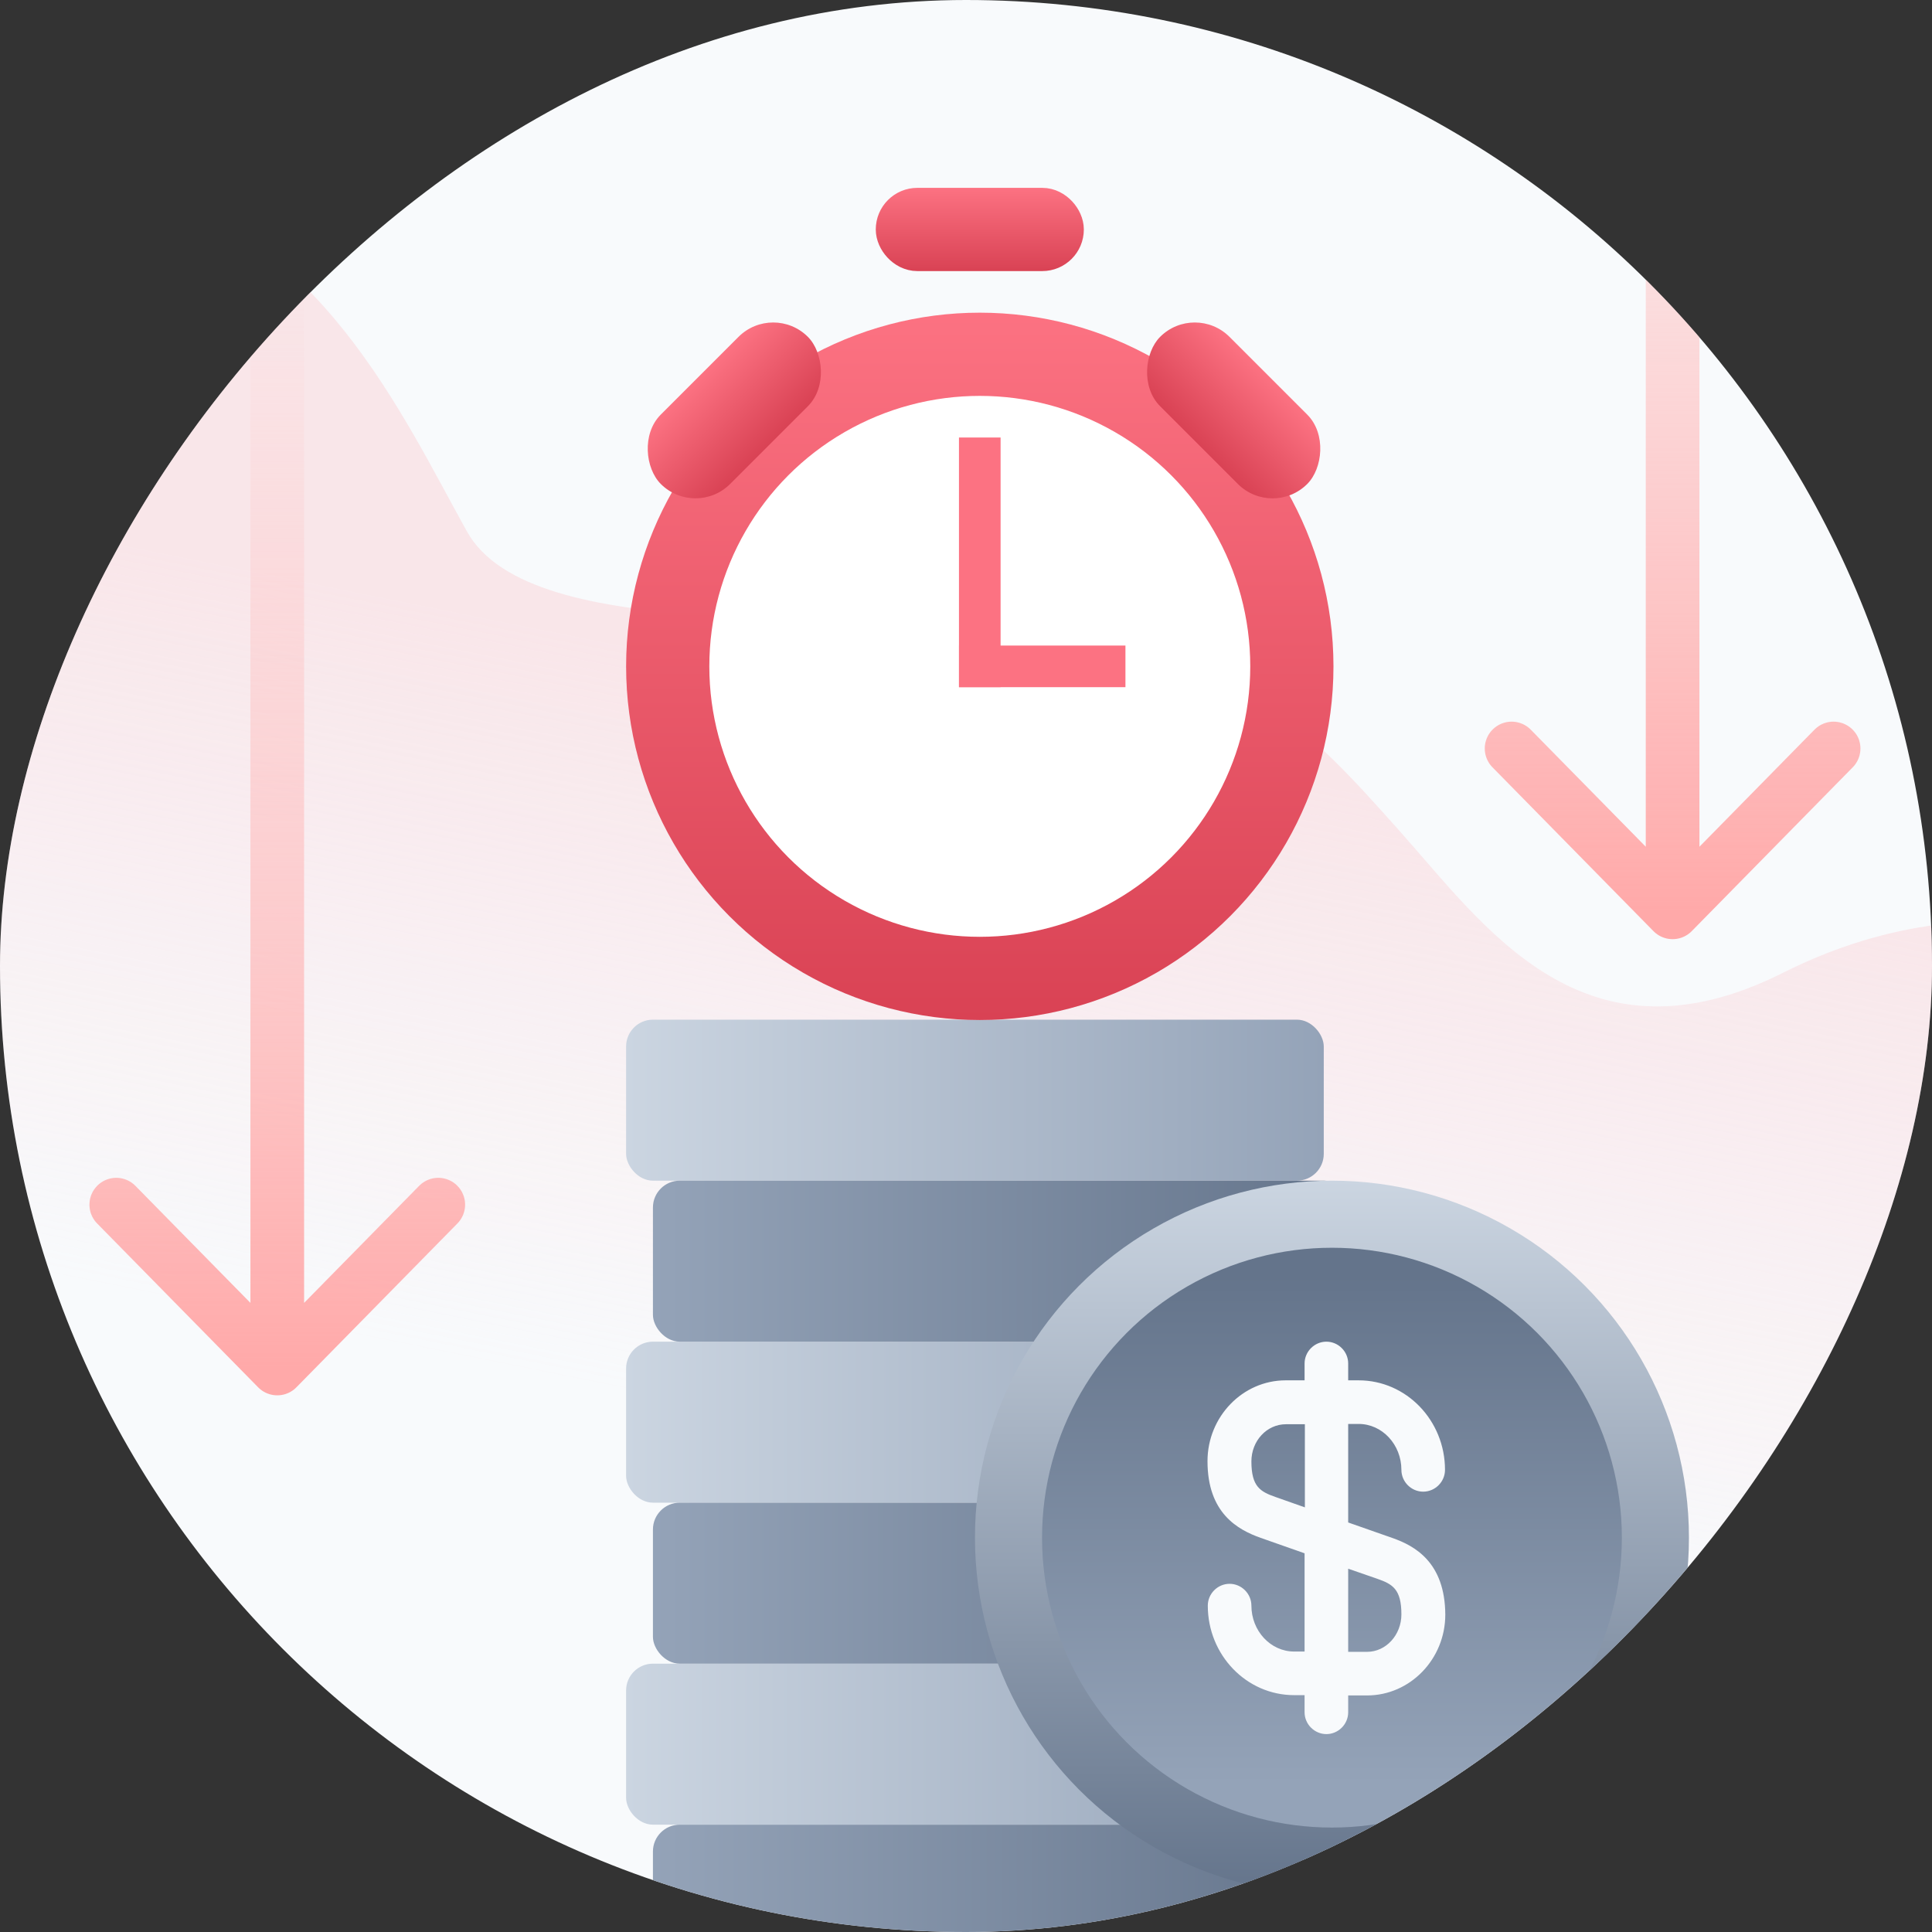 <svg width="72" height="72" viewBox="0 0 72 72" fill="none" xmlns="http://www.w3.org/2000/svg">
<rect x="0" y="0" width="72" height="72" fill="#333333" stroke="none"/>
<g clip-path="url(#clip0_12425_6594)">
<rect width="72" height="72" rx="36" transform="matrix(-1 0 0 1 72 0)" fill="#F8FAFC"/>
<path d="M66.443 36.255C78.47 30.216 88.551 40.113 92 41.539L88.242 74H-20V-3H-12.837C-12.837 -2.287 -9.653 2.704 -6.47 5.556C-2.49 9.12 -2.49 5.556 4.673 6.981C11.836 8.407 15.019 15.537 17.407 19.815C19.795 24.093 31.733 22.667 38.896 23.38C46.015 24.088 48.941 27.365 52.102 30.905L52.161 30.971C55.345 34.535 59.017 39.984 66.443 36.255Z" fill="url(#paint0_linear_12425_6594)"/>
<rect x="23.333" y="38" width="26" height="6" rx="1" fill="url(#paint1_linear_12425_6594)"/>
<rect x="23.333" y="50" width="26" height="6" rx="1" fill="url(#paint2_linear_12425_6594)"/>
<rect x="23.333" y="62" width="26" height="6" rx="1" fill="url(#paint3_linear_12425_6594)"/>
<rect x="24.333" y="44" width="26" height="6" rx="1" fill="url(#paint4_linear_12425_6594)"/>
<rect x="24.333" y="56" width="26" height="6" rx="1" fill="url(#paint5_linear_12425_6594)"/>
<rect x="24.333" y="68" width="26" height="6" rx="1" fill="url(#paint6_linear_12425_6594)"/>
<circle cx="49.638" cy="57.304" r="12.054" fill="url(#paint7_linear_12425_6594)" stroke="url(#paint8_linear_12425_6594)" stroke-width="2.5"/>
<path d="M51.879 57.312L50.243 56.738V53.066H50.633C51.511 53.066 52.226 53.835 52.226 54.778C52.226 55.222 52.594 55.59 53.038 55.59C53.483 55.59 53.851 55.222 53.851 54.778C53.851 52.936 52.41 51.441 50.633 51.441H50.243V50.812C50.243 50.368 49.875 50 49.431 50C48.987 50 48.618 50.368 48.618 50.812V51.441H47.914C46.311 51.441 45 52.795 45 54.453C45 56.392 46.127 57.009 46.983 57.312L48.618 57.887V61.548H48.228C47.351 61.548 46.636 60.779 46.636 59.837C46.636 59.392 46.267 59.024 45.823 59.024C45.379 59.024 45.011 59.392 45.011 59.837C45.011 61.678 46.452 63.173 48.228 63.173H48.618V63.812C48.618 64.257 48.987 64.625 49.431 64.625C49.875 64.625 50.243 64.257 50.243 63.812V63.184H50.947C52.551 63.184 53.862 61.83 53.862 60.172C53.851 58.222 52.724 57.605 51.879 57.312ZM47.524 55.785C46.972 55.59 46.636 55.406 46.636 54.463C46.636 53.694 47.21 53.077 47.925 53.077H48.629V56.175L47.524 55.785ZM50.947 61.559H50.243V58.461L51.337 58.84C51.89 59.035 52.226 59.219 52.226 60.162C52.226 60.931 51.652 61.559 50.947 61.559Z" fill="#F8FAFC"/>
<path d="M62.333 -7V34M62.333 34L56.333 27.894M62.333 34L68.333 27.894" stroke="url(#paint9_linear_12425_6594)" stroke-width="2" stroke-linecap="round" stroke-linejoin="round"/>
<path d="M10.333 10V51M10.333 51L4.333 44.894M10.333 51L16.333 44.894" stroke="url(#paint10_linear_12425_6594)" stroke-width="2" stroke-linecap="round" stroke-linejoin="round"/>
<circle cx="36.514" cy="24.833" r="11.63" fill="white" stroke="url(#paint11_linear_12425_6594)" stroke-width="3.101"/>
<rect x="33.413" y="7.776" width="6.203" height="1.551" rx="0.775" fill="#FC7282" stroke="url(#paint12_linear_12425_6594)" stroke-width="1.551"/>
<rect x="44.527" y="11.261" width="7.754" height="3.656" rx="1.828" transform="rotate(45 44.527 11.261)" fill="url(#paint13_linear_12425_6594)"/>
<rect width="7.754" height="3.656" rx="1.828" transform="matrix(-0.707 0.707 0.707 0.707 28.815 11.261)" fill="url(#paint14_linear_12425_6594)"/>
<rect x="35.739" y="24.058" width="6.203" height="1.551" fill="#FC7282"/>
<rect x="37.289" y="16.305" width="9.304" height="1.551" transform="rotate(90 37.289 16.305)" fill="#FC7282"/>
</g>
<defs>
<linearGradient id="paint0_linear_12425_6594" x1="31.866" y1="25.686" x2="26.47" y2="52.494" gradientUnits="userSpaceOnUse">
<stop stop-color="#FAC8CE" stop-opacity="0.4"/>
<stop offset="1" stop-color="#FAC8CE" stop-opacity="0"/>
</linearGradient>
<linearGradient id="paint1_linear_12425_6594" x1="49.333" y1="41" x2="23.333" y2="41" gradientUnits="userSpaceOnUse">
<stop stop-color="#94A3B8"/>
<stop offset="1" stop-color="#CBD5E1"/>
</linearGradient>
<linearGradient id="paint2_linear_12425_6594" x1="49.333" y1="53" x2="23.333" y2="53" gradientUnits="userSpaceOnUse">
<stop stop-color="#94A3B8"/>
<stop offset="1" stop-color="#CBD5E1"/>
</linearGradient>
<linearGradient id="paint3_linear_12425_6594" x1="49.333" y1="65" x2="23.333" y2="65" gradientUnits="userSpaceOnUse">
<stop stop-color="#94A3B8"/>
<stop offset="1" stop-color="#CBD5E1"/>
</linearGradient>
<linearGradient id="paint4_linear_12425_6594" x1="50.333" y1="47" x2="24.333" y2="47" gradientUnits="userSpaceOnUse">
<stop stop-color="#64748B"/>
<stop offset="1" stop-color="#94A3B8"/>
</linearGradient>
<linearGradient id="paint5_linear_12425_6594" x1="50.333" y1="59" x2="24.333" y2="59" gradientUnits="userSpaceOnUse">
<stop stop-color="#64748B"/>
<stop offset="1" stop-color="#94A3B8"/>
</linearGradient>
<linearGradient id="paint6_linear_12425_6594" x1="50.333" y1="71" x2="24.333" y2="71" gradientUnits="userSpaceOnUse">
<stop stop-color="#64748B"/>
<stop offset="1" stop-color="#94A3B8"/>
</linearGradient>
<linearGradient id="paint7_linear_12425_6594" x1="50" y1="47.5" x2="50" y2="66.5" gradientUnits="userSpaceOnUse">
<stop stop-color="#64748B"/>
<stop offset="1" stop-color="#94A3B8"/>
</linearGradient>
<linearGradient id="paint8_linear_12425_6594" x1="49.638" y1="44" x2="49.638" y2="70.609" gradientUnits="userSpaceOnUse">
<stop stop-color="#CBD5E1"/>
<stop offset="1" stop-color="#64748B"/>
</linearGradient>
<linearGradient id="paint9_linear_12425_6594" x1="62.333" y1="-7" x2="62.333" y2="34" gradientUnits="userSpaceOnUse">
<stop stop-color="#FFC3C3" stop-opacity="0"/>
<stop offset="1" stop-color="#FFA9A9"/>
</linearGradient>
<linearGradient id="paint10_linear_12425_6594" x1="10.333" y1="10" x2="10.333" y2="51" gradientUnits="userSpaceOnUse">
<stop stop-color="#FFC3C3" stop-opacity="0"/>
<stop offset="1" stop-color="#FFA9A9"/>
</linearGradient>
<linearGradient id="paint11_linear_12425_6594" x1="36.514" y1="11.652" x2="36.514" y2="38.014" gradientUnits="userSpaceOnUse">
<stop stop-color="#FC7282"/>
<stop offset="1" stop-color="#D94254"/>
</linearGradient>
<linearGradient id="paint12_linear_12425_6594" x1="36.514" y1="7" x2="36.514" y2="10.102" gradientUnits="userSpaceOnUse">
<stop stop-color="#FC7282"/>
<stop offset="1" stop-color="#D94254"/>
</linearGradient>
<linearGradient id="paint13_linear_12425_6594" x1="48.403" y1="11.261" x2="48.403" y2="14.917" gradientUnits="userSpaceOnUse">
<stop stop-color="#FC7282"/>
<stop offset="1" stop-color="#D94254"/>
</linearGradient>
<linearGradient id="paint14_linear_12425_6594" x1="3.877" y1="0" x2="3.877" y2="3.656" gradientUnits="userSpaceOnUse">
<stop stop-color="#FC7282"/>
<stop offset="1" stop-color="#D94254"/>
</linearGradient>
<clipPath id="clip0_12425_6594">
<rect width="72" height="72" rx="36" transform="matrix(-1 0 0 1 72 0)" fill="white"/>
</clipPath>
</defs>
</svg>
